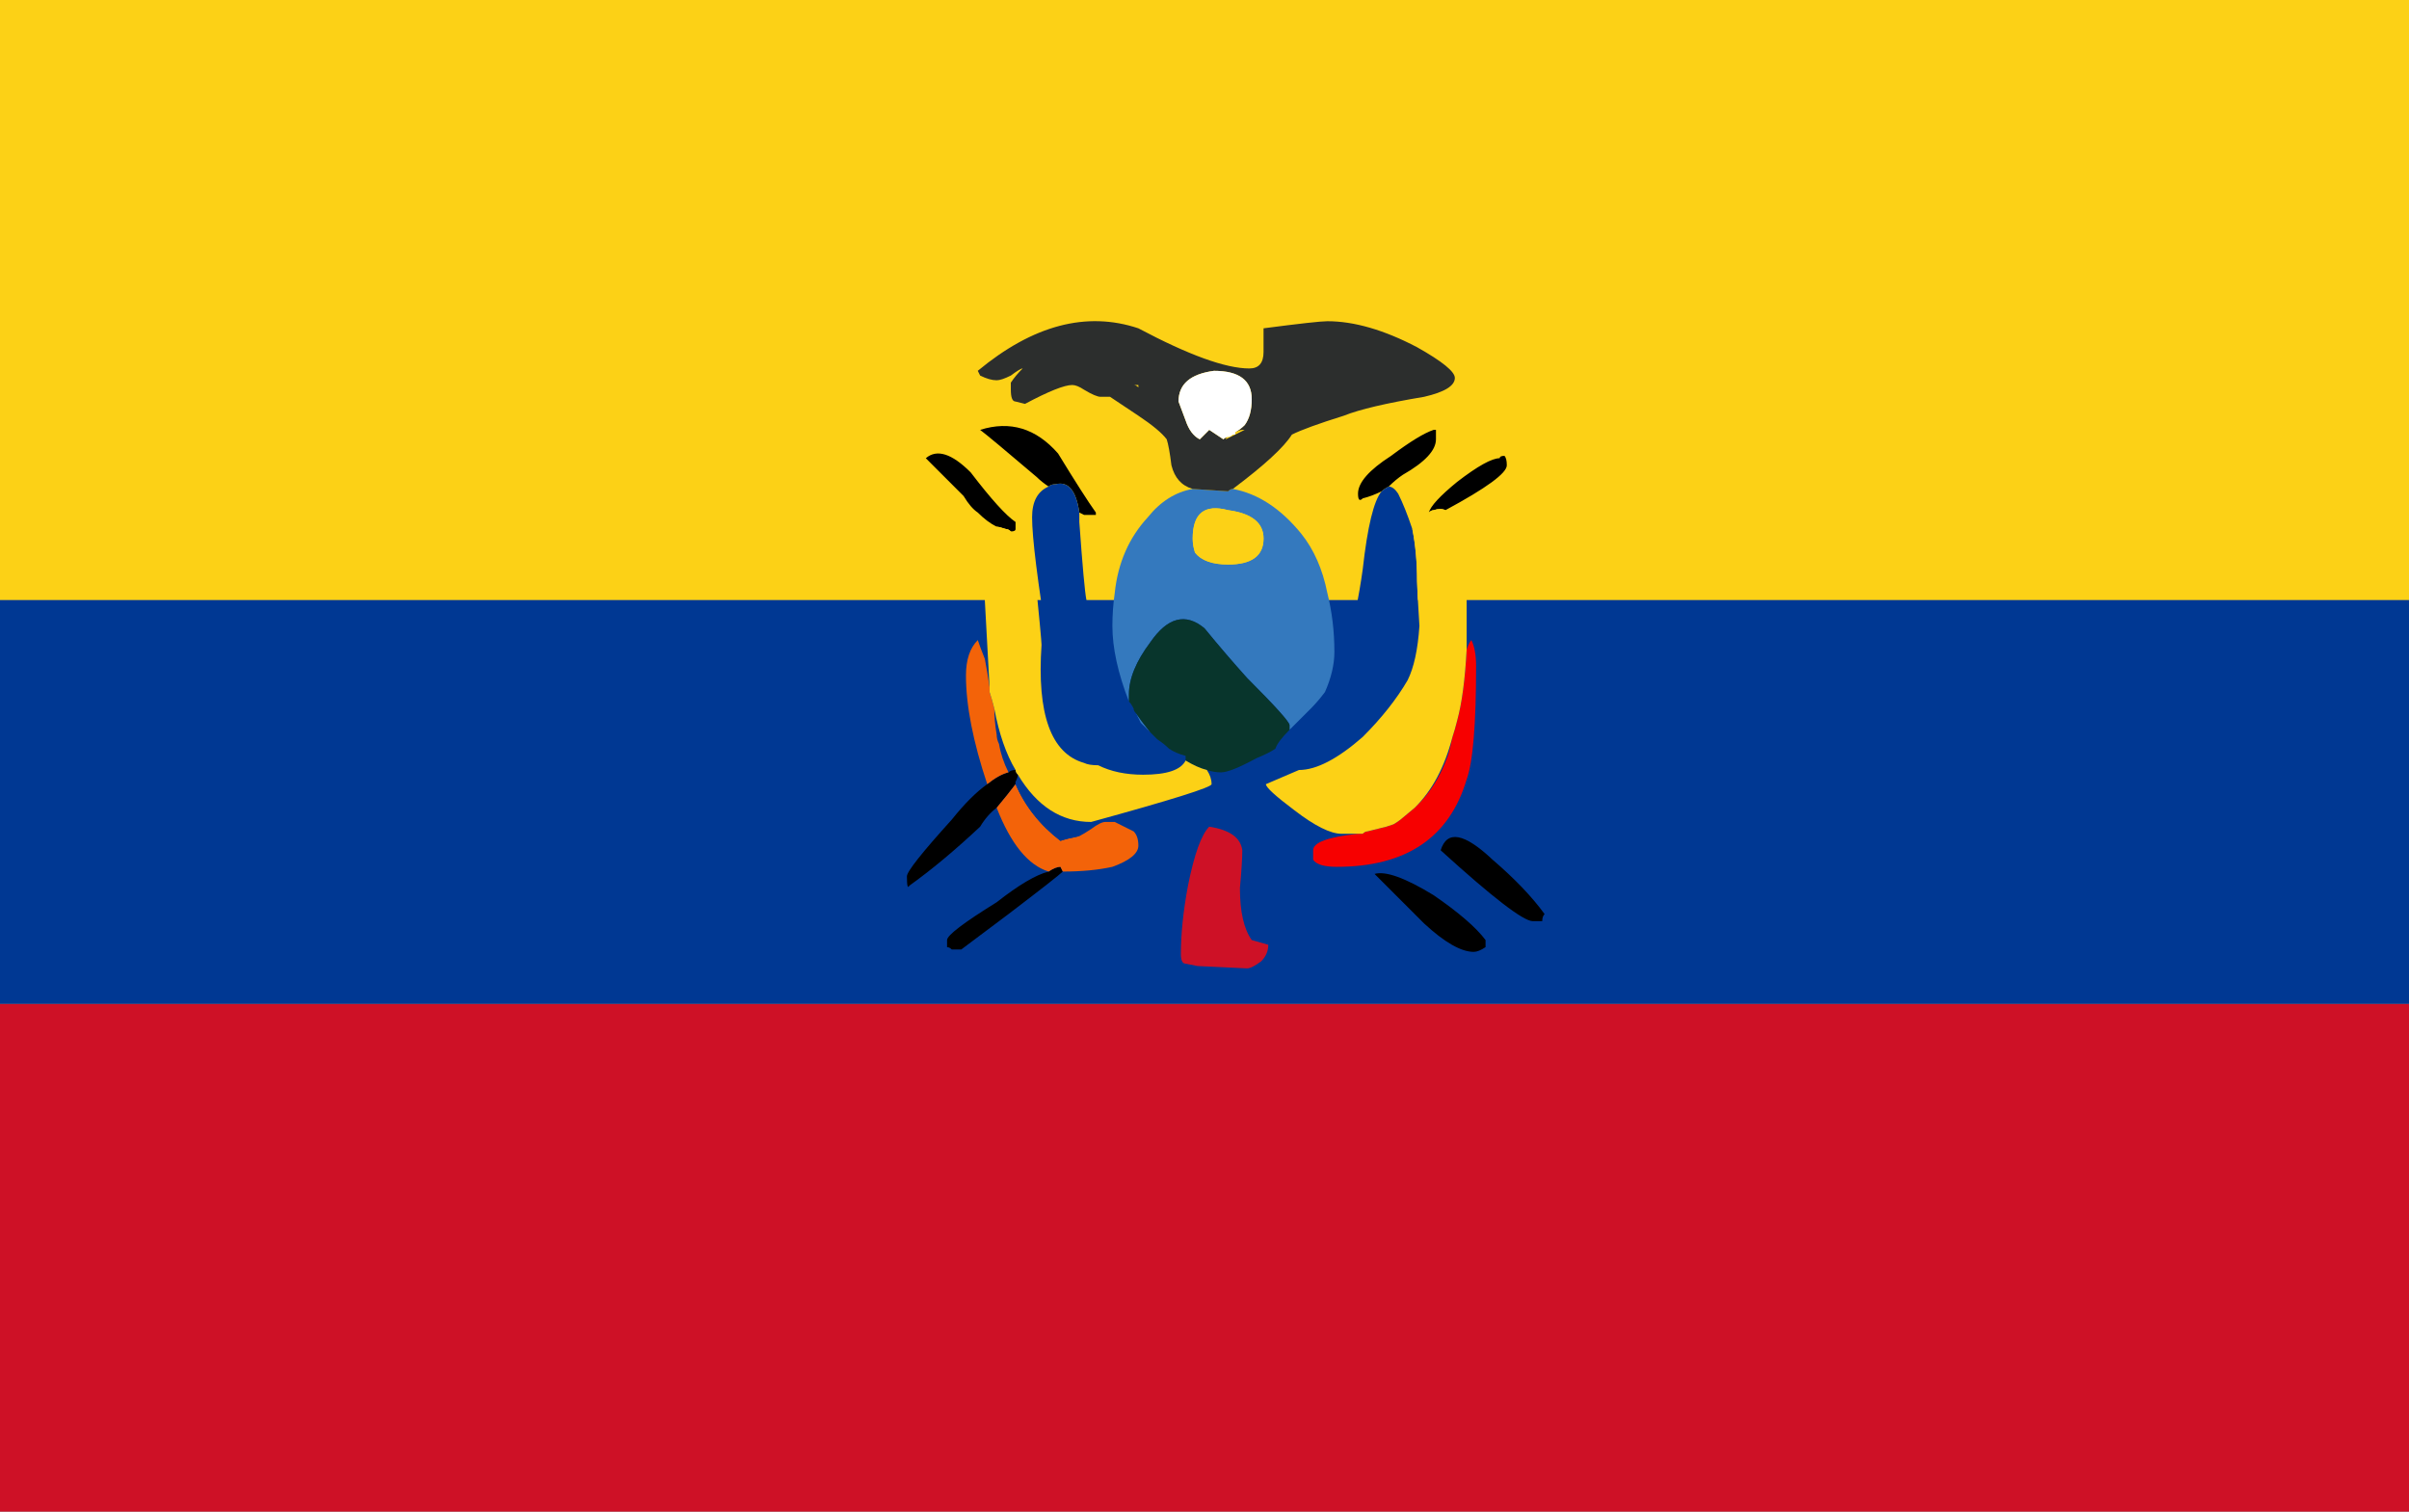 <?xml version="1.0" encoding="utf-8"?><svg id="icoCreditsBanderas" image-rendering="auto" baseProfile="basic" version="1.1" x="0px" y="0px" width="51" height="32" xmlns="http://www.w3.org/2000/svg" xmlns:xlink="http://www.w3.org/1999/xlink"><rect width="100%" height="100%" fill="#808080" stroke="none"/><g id="Iconos_mcBanderas_elements_mcPais08" overflow="visible"><path fill="#CE1126" stroke="none" d="M51 32L51 25 51 24.6 51 21.25 0 21.25 0 32 51 32Z"/><path fill="#003893" stroke="none" d="M51 21.25L51 15.8 51 12.7 28.55 12.7 27.9 12.7 23.9 12.7 23.05 12.7 22.4 12.7 21.35 12.7 11.5 12.7 10.85 12.7 0 12.7 0 21.25 51 21.25Z"/><path fill="#FCD116" stroke="none" d="M51 12.7L51 9.7 51 9.65 51 0 0 0 0 12.7 10.85 12.7 11.5 12.7 21.35 12.7 22.4 12.7 23.05 12.7 23.9 12.7 27.9 12.7 28.55 12.7 51 12.7Z"/><path fill="#000" stroke="none" d="M31.6 18.2Q30.7 17.35 30.5 18 32.15 19.5 32.45 19.5L32.65 19.5Q32.65 19.4 32.7 19.35 32.3 18.8 31.6 18.2M29.1 18.5Q29.75 19.15 30.15 19.55 30.8 20.15 31.2 20.15 31.3 20.15 31.45 20.05L31.45 19.9Q31.15 19.5 30.35 18.95 29.45 18.4 29.1 18.5M22.5 18.45L22.45 18.35Q22.35 18.35 22.2 18.45 21.8 18.55 21.1 19.1 20.05 19.75 20.05 19.9L20.05 20.05Q20.1 20.05 20.15 20.1L20.35 20.1 21.35 19.35Q22.4 18.55 22.5 18.45M21.5 16.3Q21.4 16.3 21.35 16.35 21.15 16.4 20.9 16.6 20.55 16.85 20.15 17.35 19.2 18.4 19.2 18.55 19.2 18.85 19.25 18.75 19.95 18.25 20.75 17.5 20.9 17.25 21.1 17.1 21.35 16.8 21.5 16.6L21.5 16.55Q21.55 16.45 21.55 16.4 21.5 16.35 21.5 16.3M21.4 11.25Q21.5 11.25 21.5 11.2L21.5 11.05Q21.2 10.85 20.55 10 19.95 9.4 19.6 9.7 20.05 10.15 20.4 10.5 20.55 10.75 20.7 10.85 20.9 11.05 21.1 11.15 21.15 11.15 21.3 11.2 21.35 11.2 21.4 11.25M21.95 10.1Q22.05 10.2 22.2 10.3 22.25 10.25 22.35 10.25 22.75 10.15 22.85 10.85L22.95 10.9Q23.15 10.9 23.2 10.9L23.2 10.85Q22.95 10.5 22.4 9.6 21.7 8.8 20.75 9.1 20.95 9.25 21.95 10.1M30.4 9.3L30.4 9.1 30.35 9.1Q30.05 9.2 29.45 9.65 28.75 10.1 28.75 10.45 28.75 10.65 28.85 10.55 29.05 10.5 29.25 10.4 29.3 10.35 29.4 10.3 29.55 10.15 29.7 10.05 30.4 9.65 30.4 9.3M30.6 10.8Q31.9 10.1 31.9 9.85 31.9 9.7 31.85 9.65 31.75 9.65 31.75 9.7 31.5 9.7 30.85 10.2 30.3 10.65 30.25 10.85 30.3 10.8 30.35 10.8 30.5 10.75 30.6 10.8Z"/><path fill="#CE1126" stroke="none" d="M26.3 18Q26.25 17.6 25.6 17.5 25.35 17.75 25.15 18.75 25 19.55 25 20.2 25 20.4 25.1 20.4L25.35 20.45 26.4 20.5Q26.5 20.5 26.7 20.35 26.85 20.2 26.85 20L26.5 19.9Q26.25 19.55 26.25 18.8 26.3 18.25 26.3 18Z"/><path fill="#F36309" stroke="none" d="M22.45 18.35L22.5 18.45Q23.1 18.45 23.55 18.35 24.1 18.15 24.1 17.9 24.1 17.7 24 17.6 23.8 17.5 23.6 17.4 23.55 17.4 23.4 17.4 23.3 17.4 23.1 17.55 22.95 17.65 22.85 17.7 22.6 17.75 22.45 17.8 21.8 17.3 21.5 16.6 21.35 16.8 21.1 17.1 21.55 18.25 22.2 18.45 22.35 18.35 22.45 18.35M20.95 14.55Q20.9 14.2 20.85 13.95 20.75 13.7 20.7 13.55 20.45 13.8 20.45 14.3 20.45 15.25 20.9 16.6 21.15 16.4 21.35 16.35 21.2 16.05 21.15 15.75 21.1 15.65 21.1 15.55 21.05 15.25 21.05 15 21 14.8 20.95 14.65 20.95 14.6 20.95 14.55Z"/><path fill="#003893" stroke="none" d="M21.5 16.55L21.5 16.6Q21.8 17.3 22.45 17.8 22.6 17.75 22.85 17.7 22 17.6 21.5 16.55M29.6 10.45Q29.5 10.3 29.4 10.3 29.3 10.35 29.25 10.4 29 10.7 28.85 12.05 28.6 13.85 28.05 14.65 27.9 14.85 27.75 15 27.5 15.25 27.3 15.45 27.05 15.7 27 15.85 26.95 15.95 26.95 16 26.95 16.2 27 16.1 27.2 16.3 27.5 16.3 28.05 16.3 28.85 15.6 29.45 15 29.8 14.4 30 14 30.05 13.25 30 12.45 30 12.3 30 11.7 29.9 11.2 29.75 10.75 29.6 10.45M22.35 10.25Q22.25 10.25 22.2 10.3 21.85 10.45 21.85 10.95 21.85 11.6 22.2 13.75 22.3 14.9 22.5 15.4 22.75 16 23.25 16.2 23.65 16.4 24.2 16.4 24.95 16.4 25.1 16.1 25.1 16.05 25.1 16 24.9 15.95 24.75 15.85 24.65 15.75 24.5 15.65 24.4 15.55 24.35 15.5 24.25 15.4 24.15 15.3 23.4 14.35 23 12.7 22.95 12.45 22.85 11.05 22.85 10.9 22.85 10.85 22.75 10.15 22.35 10.25Z"/><path fill="#3479BE" stroke="none" d="M24.05 15.1Q24.1 15.2 24.15 15.3 24.25 15.4 24.35 15.5 24.15 15.25 24.05 15.1M25.25 10.35Q24.7 10.45 24.3 10.95 23.7 11.6 23.6 12.55 23.55 12.9 23.55 13.25 23.55 13.95 23.9 14.85 23.9 14.8 23.9 14.7 23.9 14.2 24.35 13.6 24.9 12.8 25.5 13.3 25.95 13.85 26.4 14.35 27.3 15.25 27.3 15.35 27.3 15.4 27.3 15.45 27.5 15.25 27.75 15 27.9 14.85 28.05 14.65 28.25 14.2 28.25 13.8 28.25 13.15 28.1 12.55 27.95 11.8 27.55 11.3 26.9 10.5 26.1 10.35 26.05 10.35 26 10.4L25.25 10.35M25.3 11.7Q25.25 11.55 25.25 11.4 25.25 10.6 26 10.8 26.75 10.9 26.75 11.4 26.75 11.95 26 11.95 25.5 11.95 25.3 11.7Z"/><path fill="#F70000" stroke="none" d="M27.8 18L27.8 18.2Q27.9 18.35 28.3 18.35 30.5 18.35 31.05 16.5 31.25 15.95 31.25 14.1 31.25 13.75 31.15 13.55 31.1 13.6 31.05 13.75 31 14.7 30.85 15.25 30.8 15.45 30.75 15.6 30.7 15.85 30.65 16 30.415 16.669 29.95 17.1L29.65 17.35Q29.585 17.402 29.5 17.45L29.35 17.5Q29.15 17.55 28.95 17.6 28.9 17.6 28.85 17.65L28.75 17.65Q27.8 17.75 27.8 18Z"/><path fill="#08352C" stroke="none" d="M26.4 14.35Q25.95 13.85 25.5 13.3 24.9 12.8 24.35 13.6 23.9 14.2 23.9 14.7 23.9 14.8 23.9 14.85 23.95 14.9 24 15 24 15.05 24.05 15.1 24.15 15.25 24.35 15.5 24.4 15.55 24.5 15.65 24.65 15.75 24.75 15.85 24.9 15.95 25.1 16 25.1 16.05 25.1 16.1 25.35 16.25 25.55 16.3 25.7 16.35 25.85 16.35 26.05 16.35 26.6 16.05 26.85 15.95 27 15.85 27.05 15.7 27.3 15.45 27.3 15.4 27.3 15.35 27.3 15.25 26.4 14.35Z"/><path fill="#FCD116" stroke="none" d="M29.9 11.2Q30 11.7 30 12.3 30 12.45 30.05 13.25 30 14 29.8 14.4 29.45 15 28.85 15.6 28.05 16.3 27.5 16.3L26.8 16.6Q26.8 16.7 27.4 17.15 28.05 17.65 28.4 17.65 28.55 17.65 28.75 17.65L28.85 17.65Q28.9 17.6 28.95 17.6 29.15 17.55 29.35 17.5L29.5 17.45Q29.585 17.402 29.65 17.35L29.95 17.1Q30.501 16.559 30.75 15.6 30.8 15.45 30.85 15.25 31 14.7 31.05 13.75 31.05 13.15 31.05 12.45 31.05 11 30.6 10.8 30.5 10.75 30.35 10.8 30.3 10.8 30.25 10.85 30 10.95 29.9 11.2M25.25 11.4Q25.25 11.55 25.3 11.7 25.5 11.95 26 11.95 26.75 11.95 26.75 11.4 26.75 10.9 26 10.8 25.25 10.6 25.25 11.4M21.1 11.15Q20.8 11.2 20.8 11.8 20.8 11.85 20.95 14.55 20.95 14.6 20.95 14.65 21 14.8 21.05 15 21.2 15.8 21.5 16.3 21.5 16.35 21.55 16.4 22.15 17.4 23.1 17.4 25.65 16.7 25.65 16.6 25.65 16.45 25.55 16.3 25.35 16.25 25.1 16.1 24.95 16.4 24.2 16.4 23.65 16.4 23.25 16.2 23.05 16.2 22.95 16.15 21.9 15.85 22.05 13.65 22.05 13.55 21.9 12.05 21.75 11.5 21.4 11.25 21.35 11.2 21.3 11.2 21.15 11.15 21.1 11.15M24.1 8.2L24.1 8.15 24 8.15Q24.051 8.151 24.1 8.2M26.15 9.15L26.15 9.2 26.35 9.1 26.3 9.1Q26.254 9.1 26.15 9.15M26.1 9.2Q26.05 9.25 26 9.25 25.95 9.256 25.95 9.3L26.15 9.2 26.1 9.2Z"/><path fill="#2C2E2D" stroke="none" d="M22.95 8.25Q23.2 8.4 23.3 8.4 23.35 8.4 23.5 8.4 23.65 8.5 24.1 8.8 24.55 9.1 24.7 9.3 24.75 9.45 24.8 9.85 24.9 10.25 25.25 10.35L26 10.4Q26.05 10.35 26.1 10.35 27.1 9.6 27.35 9.2 27.65 9.05 28.45 8.8 28.95 8.6 30.15 8.4 30.8 8.25 30.8 8 30.8 7.8 30 7.35 28.95 6.8 28.1 6.8 27.9 6.8 26.75 6.95 26.75 7.3 26.75 7.45 26.75 7.8 26.45 7.8 25.7 7.8 24.1 6.95 22.45 6.4 20.7 7.85L20.75 7.95Q20.95 8.05 21.1 8.05 21.2 8.05 21.4 7.95 21.6 7.8 21.65 7.8 21.5 7.95 21.4 8.1L21.4 8.25Q21.4 8.5 21.5 8.5L21.7 8.55Q22.45 8.15 22.7 8.15 22.8 8.15 22.95 8.25M25.1 8.9L24.95 8.5Q24.95 7.95 25.7 7.85 26.5 7.85 26.5 8.45 26.5 8.8 26.35 9 26.258 9.091 26.15 9.15 26.254 9.1 26.3 9.1L26.35 9.1 26.15 9.2 25.95 9.3Q25.95 9.256 26 9.25 25.944 9.255 25.9 9.3L25.6 9.1 25.4 9.3Q25.2 9.2 25.1 8.9M24.1 8.15L24.1 8.2Q24.051 8.151 24 8.15L24.1 8.15Z"/><path fill="#FFF" stroke="none" d="M24.95 8.5L25.1 8.9Q25.2 9.2 25.4 9.3L25.6 9.1 25.9 9.3Q25.944 9.255 26 9.25 26.05 9.25 26.1 9.2L26.15 9.2 26.15 9.15Q26.258 9.091 26.35 9 26.5 8.8 26.5 8.45 26.5 7.85 25.7 7.85 24.95 7.95 24.95 8.5Z"/></g></svg>